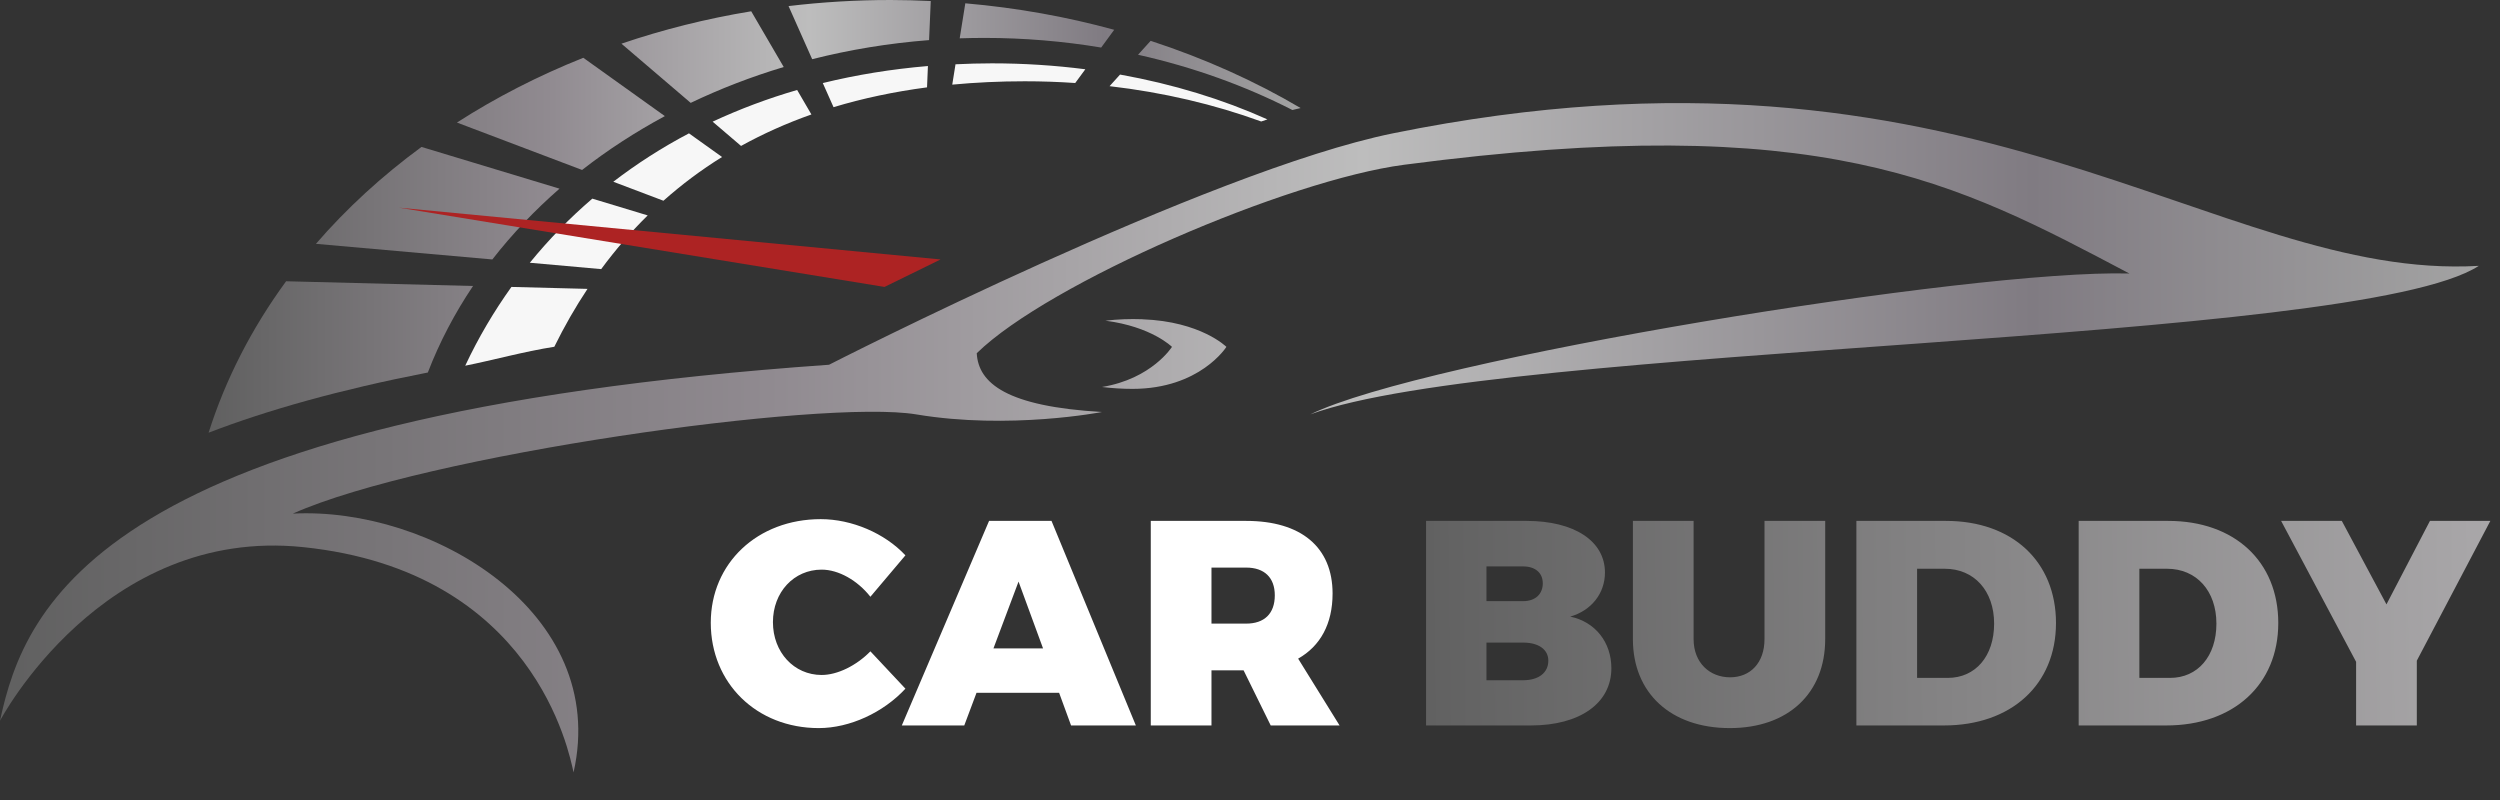 <svg width="225" height="72" viewBox="0 0 225 72" fill="none" xmlns="http://www.w3.org/2000/svg">
<rect x="0" y="0" width="225" height="72" fill="#333333" stroke="none"/>
<path d="M0 64.867C2.223 54.485 9.047 37.424 74.612 32.828C74.612 32.828 108.752 15.376 125.378 11.997C177.588 1.397 199.259 25.31 223.092 23.927C212.115 31.049 135.128 30.94 117.922 37.297C128.059 32.332 177.503 24.22 191.642 24.616C175.917 16.31 164.081 9.873 126.374 14.828C115.902 16.201 94.382 25.461 87.907 31.789C88.053 34.508 90.625 36.584 99.181 37.08C99.181 37.08 90.875 38.703 82.47 37.297C74.065 35.891 38.217 40.935 26.353 46.226C38.764 45.584 54.881 55.075 51.62 69.516C51.224 67.737 48.085 51.403 27.292 49.242C9.193 47.363 0 64.867 0 64.867ZM102.82 28.731C101.697 28.689 100.569 28.731 99.488 28.863C103.641 29.392 105.477 31.218 105.477 31.218C105.477 31.218 103.669 34.093 99.177 34.829C100.097 34.942 101.031 34.999 101.918 34.999C108.002 34.999 110.376 31.218 110.376 31.218C110.376 31.218 108.087 28.93 102.825 28.736L102.82 28.731Z" fill="url(#paint0_linear_598_514)"/>
<path d="M64.985 14.13C63.102 15.295 61.346 16.612 59.709 18.066L55.197 16.357C57.321 14.729 59.591 13.271 62.007 12.001L64.985 14.13ZM53.309 17.877C51.266 19.628 49.388 21.558 47.684 23.648L54.107 24.22C55.391 22.478 56.788 20.864 58.293 19.387L53.309 17.877ZM71.743 8.098C69.091 8.868 66.552 9.826 64.136 10.949L66.694 13.134C68.68 12.039 70.79 11.09 73.027 10.302L71.743 8.098ZM89.271 5.701C88.166 5.701 87.076 5.734 85.996 5.786L85.703 7.617C87.798 7.419 89.974 7.315 92.23 7.315C93.763 7.315 95.278 7.367 96.77 7.471L97.68 6.234C94.957 5.885 92.15 5.701 89.275 5.701H89.271ZM46.028 25.824C44.451 28.028 43.054 30.388 41.87 32.913C44.31 32.431 47.146 31.638 49.888 31.209C50.794 29.368 51.79 27.632 52.875 25.999L46.032 25.824H46.028ZM83.513 5.942C80.238 6.22 77.076 6.734 74.051 7.475L75.018 9.646C77.656 8.849 80.464 8.254 83.433 7.862L83.513 5.937V5.942ZM99.856 7.754C104.717 8.315 109.314 9.406 113.509 10.935C113.693 10.873 113.877 10.807 114.066 10.746C110.055 8.943 105.585 7.57 100.805 6.711L99.861 7.754H99.856Z" fill="#F7F7F7"/>
<path d="M70.535 6.031C67.614 6.909 64.81 7.99 62.163 9.259L55.929 3.931C59.657 2.662 63.565 1.68 67.609 1.015L70.535 6.031ZM52.389 15.295C54.683 13.502 57.179 11.883 59.836 10.449L52.498 5.201C48.449 6.815 44.635 8.773 41.124 11.029L52.385 15.295H52.389ZM44.31 23.351C46.084 21.072 48.109 18.943 50.355 16.98L37.934 13.224C34.385 15.829 31.195 18.75 28.434 21.945L44.31 23.351ZM103.561 3.672L102.423 4.927C107.383 6.036 112.056 7.721 116.317 9.901C116.567 9.84 116.813 9.778 117.053 9.722C112.905 7.277 108.374 5.248 103.561 3.676V3.672ZM86.878 0.297L86.373 3.45C87.109 3.426 87.855 3.412 88.596 3.412C92.197 3.412 95.713 3.714 99.106 4.28L100.276 2.681C95.996 1.506 91.508 0.699 86.873 0.297H86.878ZM73.093 5.328C76.467 4.474 79.988 3.889 83.617 3.61L83.768 0.094C82.574 0.038 81.371 6.10352e-05 80.162 6.10352e-05C77.038 6.10352e-05 73.971 0.189 70.969 0.547L73.098 5.333L73.093 5.328ZM25.749 25.314C22.681 29.51 20.312 34.088 18.773 38.944C24.007 36.929 30.487 35.088 38.505 33.526C39.553 30.803 40.921 28.198 42.573 25.739L25.753 25.314H25.749Z" fill="url(#paint1_linear_598_514)"/>
<path d="M84.65 23.351L79.606 25.824L35.895 18.689L84.65 23.351Z" fill="#AD2323"/>
<path d="M73.871 46.723C76.655 46.723 79.623 47.984 81.488 49.98L78.336 53.709C77.18 52.238 75.473 51.267 73.95 51.267C71.455 51.267 69.564 53.289 69.564 55.994C69.564 58.699 71.455 60.748 73.95 60.748C75.368 60.748 77.076 59.907 78.336 58.62L81.488 61.982C79.492 64.136 76.471 65.528 73.687 65.528C68.093 65.528 63.97 61.483 63.97 56.047C63.97 50.689 68.172 46.723 73.871 46.723ZM95.319 62.35H87.887L86.784 65.291H81.163L89.016 46.881H94.636L102.227 65.291H96.396L95.319 62.35ZM93.875 58.358L91.669 52.343L89.41 58.358H93.875ZM114.364 65.291L111.922 60.328H109.033V65.291H103.57V46.881H112.158C117.096 46.881 119.932 49.244 119.932 53.42C119.932 56.152 118.829 58.148 116.833 59.277L120.562 65.291H114.364ZM109.033 56.125H112.158C113.786 56.125 114.732 55.232 114.732 53.578C114.732 51.976 113.786 51.083 112.158 51.083H109.033V56.125Z" fill="white"/>
<path d="M128.346 46.881H137.381C141.688 46.881 144.446 48.693 144.446 51.529C144.446 53.394 143.237 54.944 141.32 55.495C143.579 55.968 145.023 57.806 145.023 60.144C145.023 63.295 142.187 65.291 137.775 65.291H128.346V46.881ZM133.782 50.978V54.103H137.092C138.169 54.103 138.851 53.473 138.851 52.501C138.851 51.556 138.169 50.978 137.092 50.978H133.782ZM133.782 57.833V61.221H137.092C138.484 61.221 139.35 60.538 139.35 59.461C139.35 58.463 138.484 57.833 137.092 57.833H133.782ZM164.268 46.881V57.517C164.268 62.403 160.932 65.528 155.679 65.528C150.4 65.528 146.96 62.403 146.96 57.517V46.881H152.423V57.517C152.423 59.645 153.867 60.958 155.706 60.958C157.518 60.958 158.805 59.671 158.805 57.517V46.881H164.268ZM167.075 46.881H175.138C181.1 46.881 185.039 50.531 185.039 56.073C185.039 61.614 181.021 65.291 174.954 65.291H167.075V46.881ZM172.538 51.188V61.011H175.295C177.79 61.011 179.471 59.067 179.471 56.125C179.471 53.158 177.659 51.188 175.033 51.188H172.538ZM187.08 46.881H195.143C201.105 46.881 205.045 50.531 205.045 56.073C205.045 61.614 201.026 65.291 194.959 65.291H187.08V46.881ZM192.543 51.188V61.011H195.301C197.796 61.011 199.477 59.067 199.477 56.125C199.477 53.158 197.665 51.188 195.038 51.188H192.543ZM217.513 59.461V65.291H212.05V59.566L205.301 46.881H210.763L214.782 54.392L218.695 46.881H224.132L217.513 59.461Z" fill="url(#paint2_linear_598_514)"/>
<defs>
<linearGradient id="paint0_linear_598_514" x1="0" y1="39.397" x2="223.092" y2="39.397" gradientUnits="userSpaceOnUse">
<stop stop-color="#606060"/>
<stop offset="0.31" stop-color="#908A90"/>
<stop offset="0.55" stop-color="#BDBDBD"/>
<stop offset="0.82" stop-color="#807B82"/>
<stop offset="1" stop-color="#A3A3A3"/>
</linearGradient>
<linearGradient id="paint1_linear_598_514" x1="18.773" y1="19.472" x2="117.053" y2="19.472" gradientUnits="userSpaceOnUse">
<stop stop-color="#606060"/>
<stop offset="0.31" stop-color="#908A90"/>
<stop offset="0.55" stop-color="#BDBDBD"/>
<stop offset="0.82" stop-color="#807B82"/>
<stop offset="1" stop-color="#A3A3A3"/>
</linearGradient>
<linearGradient id="paint2_linear_598_514" x1="128.468" y1="56.622" x2="224.054" y2="55.555" gradientUnits="userSpaceOnUse">
<stop stop-color="#616161"/>
<stop offset="1" stop-color="#A9A7A9"/>
</linearGradient>
</defs>
</svg>
